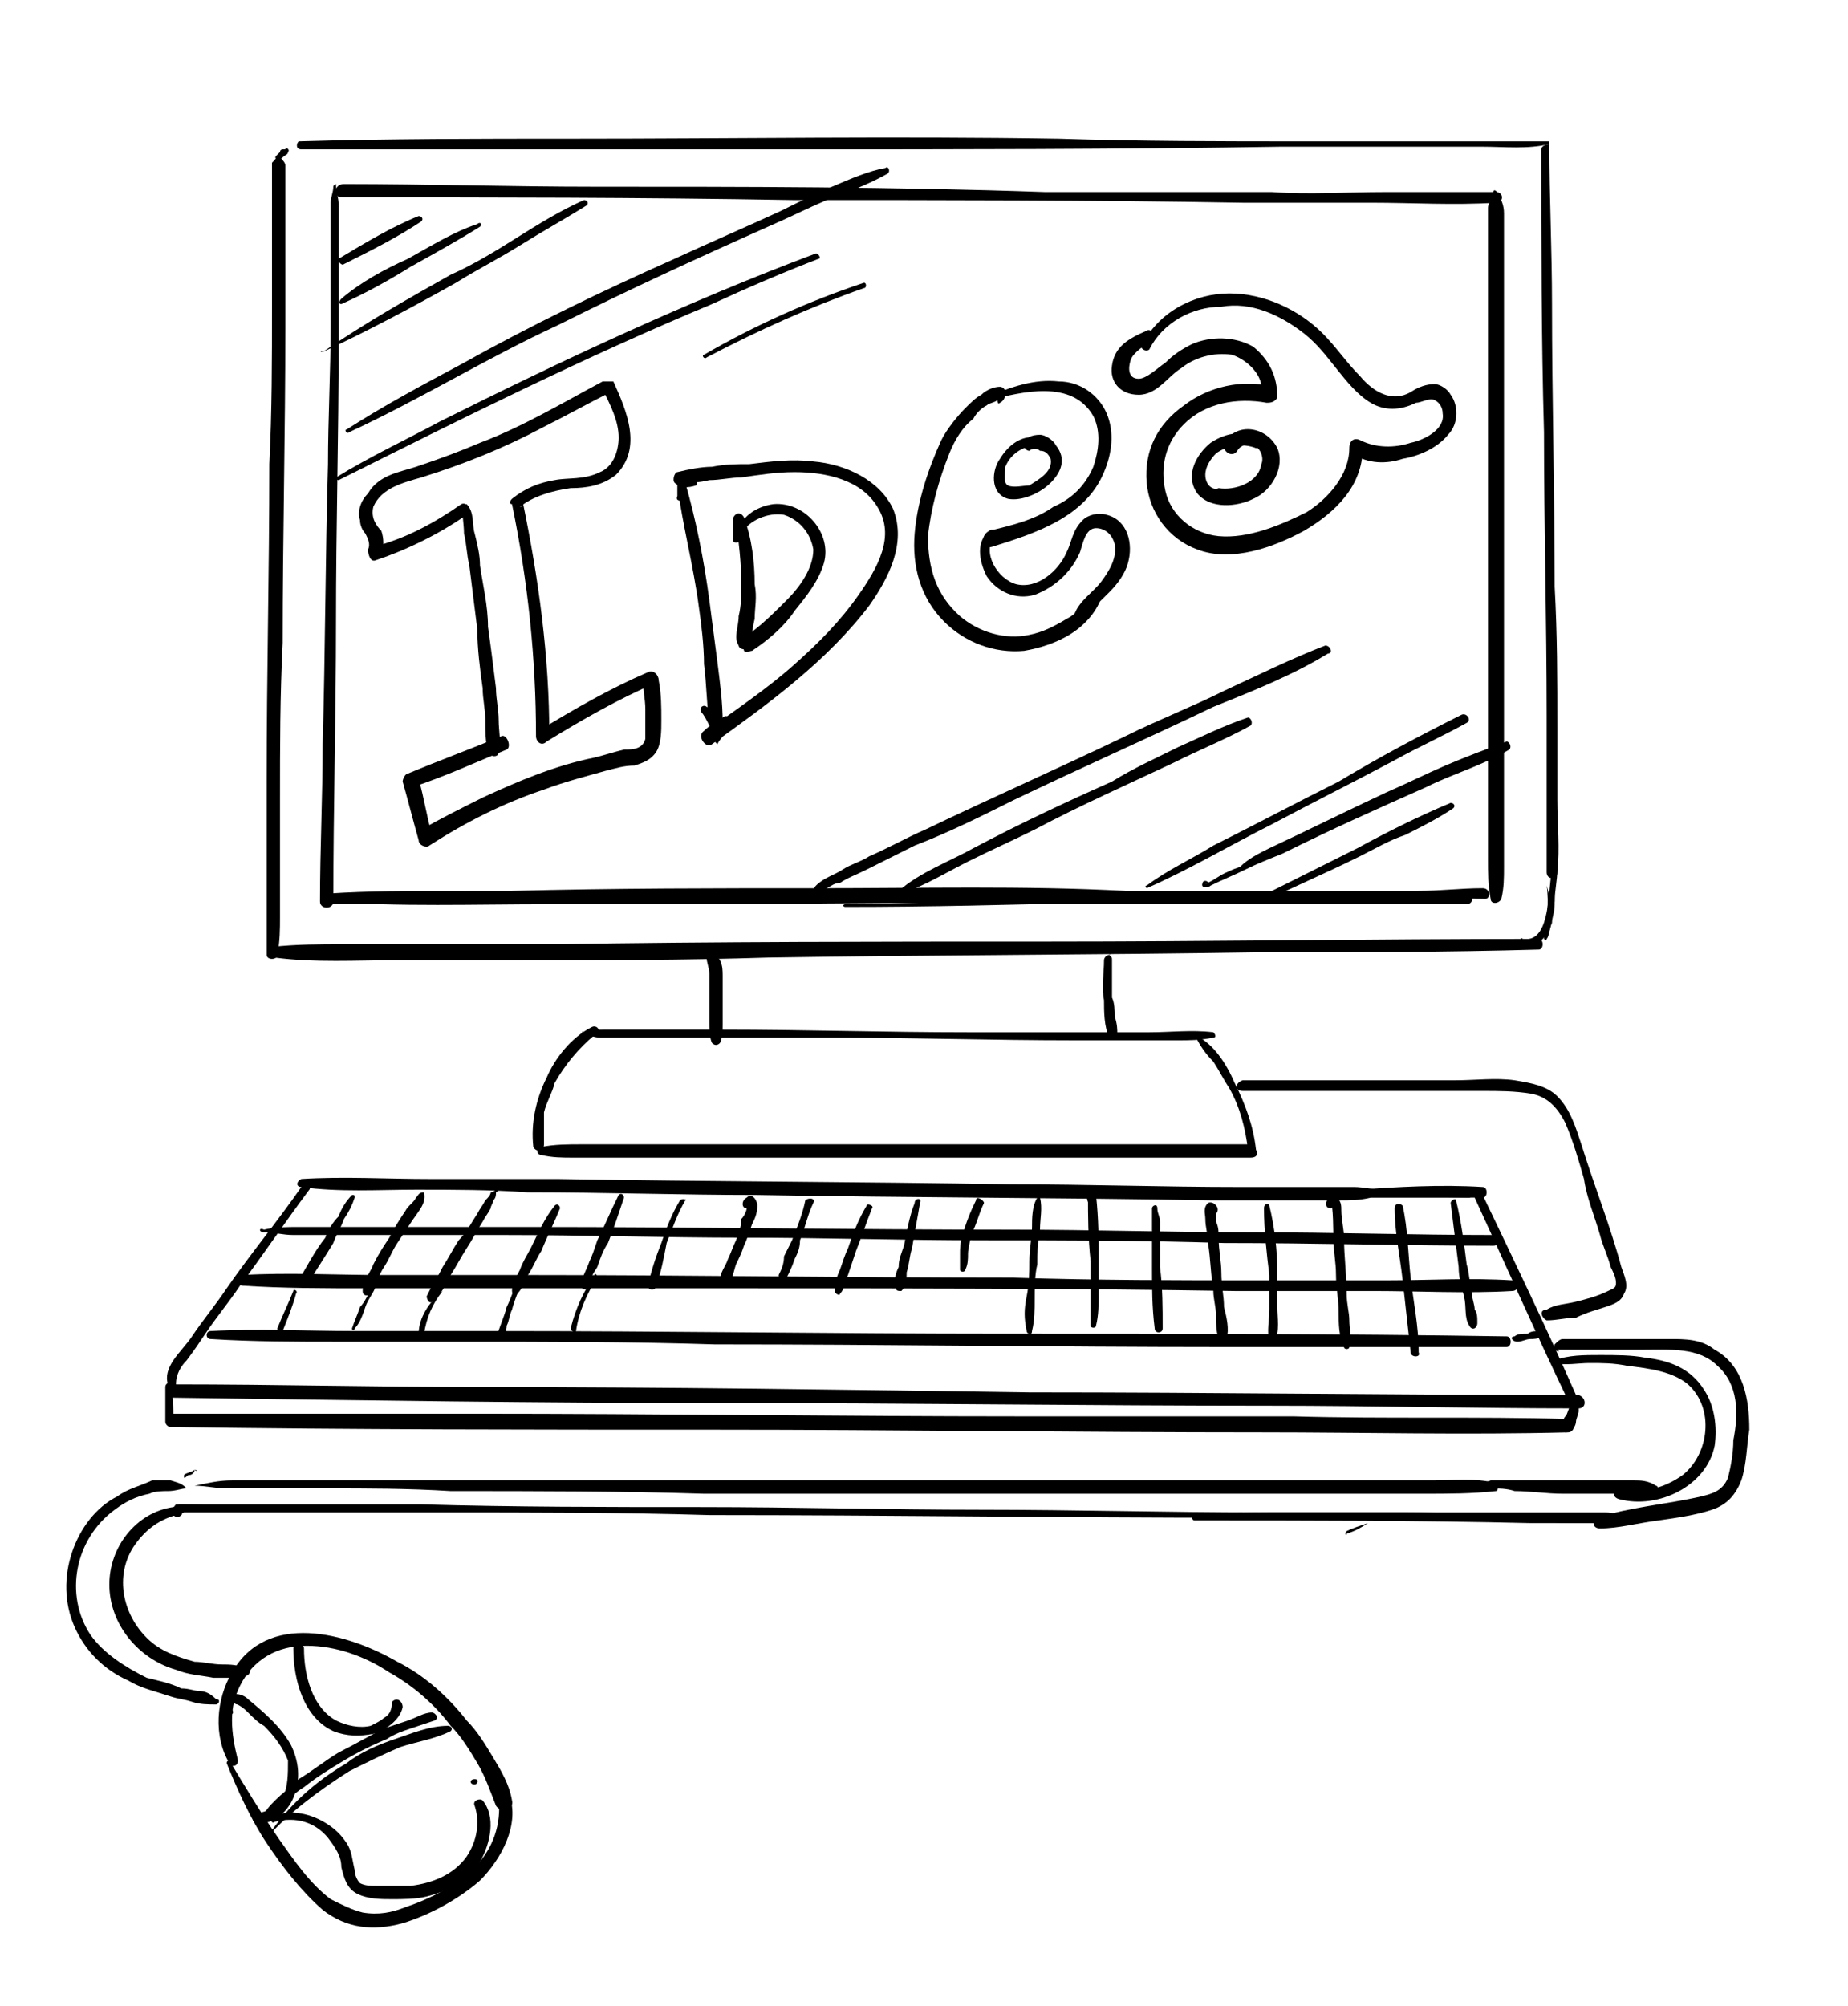 <svg xmlns="http://www.w3.org/2000/svg" xmlns:xlink="http://www.w3.org/1999/xlink" id="Layer_1" x="0px" y="0px" viewBox="0 0 6.93 7.52" style="enable-background:new 0 0 6.93 7.52;" xml:space="preserve">
<g>
	<polygon points="1.13,0.6 1.13,0.6 1.13,0.6  "></polygon>
</g>
<g>
	<path d="M1.13,0.56c0.31,0,0.61,0,0.92,0c0.31,0,0.61,0,0.92,0c0.61,0,1.22,0,1.83-0.01c0.17,0,0.34,0,0.51,0c0.08,0,0.17,0,0.25,0   c0.08,0,0.17,0.01,0.25-0.01c0,0,0-0.01,0-0.01C5.73,0.53,5.65,0.53,5.57,0.53c-0.08,0-0.15,0-0.23,0c-0.15,0-0.3,0-0.45,0   c-0.31,0-0.61,0-0.92-0.01c-0.61-0.01-1.22,0-1.83,0c-0.34,0-0.68,0-1.02,0.01C1.11,0.54,1.11,0.56,1.13,0.56L1.13,0.56z"></path>
</g>
<g>
	<path d="M1.04,0.58C1.04,0.59,1.03,0.6,1.02,0.61c0,0.01,0,0.02,0,0.03c0,0.02,0,0.05,0,0.07c0,0.05,0,0.1,0,0.15   c0,0.1,0,0.2,0,0.29c0,0.2,0,0.39-0.01,0.59C1.01,2.14,1,2.53,1,2.92c0,0.11,0,0.22,0,0.33c0,0.05,0,0.11,0,0.16   c0,0.06,0,0.11,0,0.17c0,0.02,0.04,0.02,0.04,0c0.01-0.05,0.01-0.1,0.01-0.14c0-0.05,0-0.1,0-0.15c0-0.1,0-0.2,0-0.29   c0-0.2,0-0.39,0.01-0.59c0-0.39,0.01-0.79,0.01-1.18c0-0.11,0-0.22,0-0.33c0-0.05,0-0.11,0-0.16c0-0.03,0-0.06,0-0.08   c0-0.01,0-0.03,0-0.04c0-0.01-0.01-0.02-0.02-0.03C1.05,0.58,1.04,0.58,1.04,0.58L1.04,0.58z"></path>
</g>
<g>
	<path d="M5.78,0.56c0,0.35,0,0.71,0.01,1.06c0,0.35,0.01,0.71,0.01,1.06c0,0.1,0,0.2,0,0.29c0,0.05,0,0.1,0,0.15   c0,0.05,0,0.1,0,0.15c0,0.03,0.04,0.03,0.04,0c0.01-0.09,0-0.18,0-0.27c0-0.09,0-0.18,0-0.27c0-0.18,0-0.35-0.01-0.53   c0-0.35-0.01-0.71-0.01-1.06c0-0.2-0.01-0.4-0.01-0.6C5.82,0.54,5.78,0.54,5.78,0.56L5.78,0.56z"></path>
</g>
<g>
	<path d="M1.03,3.59C1.18,3.61,1.34,3.6,1.49,3.6c0.15,0,0.31,0,0.46,0c0.31,0,0.62,0,0.93-0.01c0.62-0.01,1.23-0.01,1.85-0.02   c0.35,0,0.69,0,1.04-0.01c0.02,0,0.02-0.04,0-0.04c-0.62,0-1.23,0.01-1.85,0.01c-0.62,0-1.23,0-1.85,0.01c-0.17,0-0.34,0-0.52,0   c-0.09,0-0.17,0-0.26,0c-0.09,0-0.18,0-0.27,0.01C1.01,3.57,1.01,3.59,1.03,3.59L1.03,3.59z"></path>
</g>
<g>
	<path d="M5.8,3.32c0.01,0.07,0,0.13-0.01,0.19c0,0,0.01,0.01,0.01,0C5.83,3.46,5.82,3.39,5.8,3.32C5.81,3.32,5.8,3.32,5.8,3.32   L5.8,3.32z"></path>
</g>
<g>
	<path d="M5.82,3.27c0,0.04,0,0.09-0.01,0.13c0,0.02-0.01,0.05-0.01,0.07c0,0.02-0.01,0.04-0.01,0.05c0,0,0.01,0.01,0.01,0   c0.01-0.01,0.01-0.04,0.02-0.06c0-0.02,0.01-0.04,0.01-0.07C5.83,3.36,5.83,3.31,5.82,3.27C5.82,3.26,5.82,3.26,5.82,3.27   L5.82,3.27z"></path>
</g>
<g>
	<path d="M5.82,3.26C5.81,3.32,5.81,3.37,5.8,3.42C5.79,3.47,5.77,3.53,5.71,3.52C5.7,3.51,5.7,3.53,5.7,3.53   c0.04,0.04,0.1-0.01,0.11-0.05c0.01-0.03,0.01-0.07,0.02-0.1c0-0.04,0.01-0.08,0.01-0.12C5.84,3.25,5.82,3.25,5.82,3.26L5.82,3.26z   "></path>
</g>
<g>
	<path d="M5.6,0.72c0,0.02-0.02,0.04-0.02,0.06c0,0.02,0,0.04,0,0.06c0,0.04,0,0.09,0,0.13c0,0.09,0,0.17,0,0.26   c0,0.17,0,0.34,0,0.52c0,0.35,0,0.69,0,1.04c0,0.1,0,0.19,0,0.29c0,0.05,0,0.1,0,0.14c0,0.05,0,0.1,0.01,0.15   c0,0.02,0.03,0.02,0.04,0c0.01-0.04,0.01-0.08,0.01-0.12c0-0.04,0-0.09,0-0.13c0-0.09,0-0.17,0-0.26c0-0.17,0-0.34,0-0.52   c0-0.35,0-0.69,0-1.04c0-0.1,0-0.19,0-0.29c0-0.05,0-0.1,0-0.14c0-0.02,0-0.05,0-0.07c0-0.03-0.01-0.05-0.02-0.07   C5.61,0.71,5.6,0.71,5.6,0.72L5.6,0.72z"></path>
</g>
<g>
	<path d="M1.28,0.74c0.56,0,1.13,0,1.69,0.01c0.56,0,1.13,0,1.69,0.01c0.08,0,0.16,0,0.24,0c0.08,0,0.16,0,0.24,0   c0.16,0,0.31,0.01,0.47,0c0.03,0,0.03-0.04,0-0.04c-0.14,0-0.28,0-0.42,0c-0.14,0-0.28,0.01-0.42,0c-0.07,0-0.14,0-0.21,0   c-0.07,0-0.14,0-0.22,0c-0.14,0-0.28,0-0.42,0C3.35,0.7,2.79,0.7,2.23,0.7c-0.31,0-0.63-0.01-0.94-0.01   C1.25,0.69,1.25,0.74,1.28,0.74L1.28,0.74z"></path>
</g>
<g>
	<path d="M1.25,0.7c0,0.02-0.01,0.04-0.01,0.06c0,0.02,0,0.05,0,0.07c0,0.04,0,0.09,0,0.13c0,0.09,0,0.17,0,0.26   c0,0.17-0.01,0.35-0.01,0.52c-0.01,0.35-0.01,0.7-0.02,1.05c0,0.2-0.01,0.39-0.01,0.59c0,0.03,0.05,0.03,0.05,0   c0-0.35,0.01-0.7,0.01-1.05c0-0.35,0.01-0.7,0.01-1.05c0-0.1,0-0.2,0-0.3c0-0.05,0-0.1,0-0.14c0-0.02,0-0.05,0-0.07   c0-0.03-0.01-0.05-0.01-0.08C1.27,0.69,1.25,0.69,1.25,0.7L1.25,0.7z"></path>
</g>
<g>
	<path d="M1.26,3.39c0.38,0,0.77-0.01,1.15-0.01C2.8,3.38,3.19,3.38,3.57,3.37c0.22,0,0.43-0.01,0.65-0.02c0,0,0-0.01,0-0.01   C3.84,3.32,3.45,3.33,3.07,3.33c-0.38,0-0.77,0-1.15,0.01c-0.22,0-0.43,0-0.65,0.01C1.23,3.35,1.23,3.39,1.26,3.39L1.26,3.39z"></path>
</g>
<g>
	<path d="M4.79,3.38c0.09,0,0.17-0.01,0.26-0.01c0.09,0,0.17,0,0.26-0.01c0.01,0,0.01-0.01,0-0.01c-0.09,0-0.17,0.01-0.26,0.01   C4.97,3.37,4.88,3.38,4.79,3.38C4.79,3.38,4.79,3.38,4.79,3.38L4.79,3.38z"></path>
</g>
<g>
	<path d="M5.56,3.33c-0.08,0-0.16,0.01-0.24,0.01c-0.08,0-0.16,0.01-0.24,0.01c-0.15,0-0.31,0.01-0.46,0.01   c-0.31,0-0.62,0.01-0.93,0.02c-0.17,0-0.35,0.01-0.52,0.01c-0.01,0-0.01,0.01,0,0.01c0.62,0,1.24-0.03,1.87-0.04   c0.09,0,0.17,0,0.26,0c0.09,0,0.18,0.01,0.27,0.01C5.59,3.37,5.59,3.33,5.56,3.33L5.56,3.33z"></path>
</g>
<g>
	<path d="M1.22,3.38C1.5,3.4,1.78,3.39,2.06,3.39c0.28,0,0.56,0,0.83,0c0.56-0.01,1.11,0,1.67,0c0.31,0,0.62,0,0.94,0   c0.03,0,0.03-0.05,0-0.05c-0.56,0-1.11,0-1.67,0c-0.56,0-1.11,0-1.67,0c-0.15,0-0.31,0-0.46,0c-0.16,0-0.32,0-0.47,0.01   C1.21,3.36,1.21,3.38,1.22,3.38L1.22,3.38z"></path>
</g>
<g>
	<path d="M1.06,0.59c0.01-0.01,0.02-0.01,0.02-0.02c0,0,0,0,0,0.01c0,0,0,0,0-0.01c0.01-0.01-0.01-0.02-0.01-0.01c0,0,0,0-0.01,0   c0,0,0.01,0,0.01,0c0,0-0.01,0-0.01,0c0,0-0.01,0-0.01,0.01c0,0-0.01,0.01-0.01,0.01c-0.01,0.01-0.01,0.01,0,0.02   C1.04,0.6,1.05,0.6,1.06,0.59L1.06,0.59z"></path>
</g>
<g>
	<path d="M2.66,3.61C2.66,3.61,2.66,3.6,2.66,3.61c0-0.01-0.01-0.01-0.01-0.02c0,0.02,0.01,0.04,0.01,0.06c0,0.03,0,0.06,0,0.09   c0,0.03,0,0.06,0,0.09c0,0.02,0,0.06,0.01,0.08c0.01,0.01,0.02,0.01,0.03,0c0.01-0.02,0.01-0.05,0.01-0.07c0-0.03,0-0.06,0-0.09   c0-0.03,0-0.06,0-0.09c0-0.02,0-0.04-0.01-0.06c-0.01-0.02-0.05-0.03-0.05,0C2.65,3.6,2.66,3.62,2.66,3.61   C2.67,3.61,2.66,3.61,2.66,3.61L2.66,3.61z"></path>
</g>
<g>
	<path d="M4.16,3.58C4.16,3.58,4.16,3.58,4.16,3.58C4.15,3.58,4.14,3.59,4.14,3.6c0,0.05-0.01,0.1,0,0.15c0,0.04,0,0.1,0.02,0.14   C4.17,3.9,4.19,3.89,4.19,3.88c0-0.02,0-0.04-0.01-0.07c0-0.02,0-0.05-0.01-0.07c0-0.05,0-0.09,0-0.14c0-0.01,0-0.01-0.01-0.02   c0,0,0,0,0,0C4.17,3.57,4.16,3.57,4.16,3.58L4.16,3.58z"></path>
</g>
<g>
	<path d="M2.19,3.88c0.02,0,0.04,0.01,0.06,0.01c0.02,0,0.04,0,0.06,0c0.04,0,0.08,0,0.12,0c0.08,0,0.15,0,0.23,0   c0.15,0,0.3,0,0.45,0c0.31,0,0.61,0.01,0.92,0.01c0.09,0,0.17,0,0.26,0c0.04,0,0.09,0,0.13,0c0.04,0,0.08,0,0.13-0.01   c0.01,0,0.01-0.01,0-0.02C4.47,3.86,4.39,3.87,4.31,3.87c-0.08,0-0.15,0-0.23,0c-0.15,0-0.3,0-0.45,0c-0.31,0-0.61-0.01-0.92-0.01   c-0.09,0-0.17,0-0.26,0c-0.04,0-0.09,0-0.13,0c-0.02,0-0.04,0-0.06,0c-0.02,0-0.05,0-0.07,0.01C2.18,3.86,2.18,3.88,2.19,3.88   L2.19,3.88z"></path>
</g>
<g>
	<path d="M2.22,3.85C2.14,3.89,2.08,3.97,2.05,4.04C2.01,4.12,1.99,4.21,2,4.3c0.01,0.02,0.04,0.02,0.04-0.01c0-0.04,0-0.08,0-0.12   C2.05,4.13,2.07,4.1,2.08,4.06c0.04-0.07,0.09-0.13,0.15-0.18C2.26,3.87,2.24,3.84,2.22,3.85L2.22,3.85z"></path>
</g>
<g>
	<path d="M4.48,3.88c0.02,0.04,0.04,0.07,0.07,0.1c0.02,0.03,0.04,0.07,0.06,0.1c0.04,0.07,0.06,0.15,0.07,0.23   C4.68,4.31,4.69,4.3,4.69,4.29c-0.35,0-0.69,0-1.04,0c-0.35,0-0.7,0-1.04,0c-0.1,0-0.19,0-0.29,0c-0.05,0-0.1,0-0.14,0   c-0.05,0-0.1,0-0.15,0.01c-0.02,0-0.02,0.03,0,0.03c0.04,0.01,0.08,0.01,0.12,0.01c0.04,0,0.09,0,0.13,0c0.09,0,0.17,0,0.26,0   c0.17,0,0.34,0,0.52,0c0.35,0,0.7,0,1.04,0c0.2,0,0.39,0,0.59,0c0.02,0,0.03-0.01,0.02-0.03C4.7,4.22,4.67,4.14,4.63,4.06   C4.6,3.99,4.55,3.91,4.48,3.88C4.48,3.87,4.47,3.87,4.48,3.88L4.48,3.88z"></path>
</g>
<g>
	<path d="M1.13,4.45c0.14,0.02,0.29,0.01,0.43,0.01c0.14,0,0.28,0,0.42,0.01c0.29,0,0.57,0.01,0.86,0.01   c0.57,0.01,1.13,0.01,1.7,0.02c0.16,0,0.32,0,0.48,0c0.04,0,0.08,0,0.12-0.01c0.04,0,0.08,0,0.12,0c0.08,0,0.16,0,0.25,0   c0.01,0,0.01-0.02,0-0.02c-0.07,0-0.14-0.01-0.22-0.01c-0.03,0-0.07,0-0.1,0c-0.04,0-0.08-0.01-0.11-0.01c-0.07,0-0.14,0-0.21,0   c-0.07,0-0.14,0-0.22,0c-0.29,0-0.57-0.01-0.86-0.01c-0.57-0.01-1.13-0.01-1.7-0.02c-0.16,0-0.32,0-0.48,0   c-0.16,0-0.32-0.01-0.48,0C1.11,4.43,1.11,4.45,1.13,4.45L1.13,4.45z"></path>
</g>
<g>
	<path d="M5.09,4.48c0.16,0,0.32,0.01,0.47,0.01c0.02,0,0.02-0.04,0-0.04c-0.16-0.01-0.32,0-0.47,0.01   C5.08,4.46,5.08,4.48,5.09,4.48L5.09,4.48z"></path>
</g>
<g>
	<path d="M1.13,4.45C1.04,4.58,0.94,4.7,0.85,4.83C0.81,4.89,0.76,4.95,0.72,5.01C0.7,5.04,0.67,5.07,0.65,5.1   C0.63,5.13,0.62,5.16,0.63,5.19c0.01,0.02,0.04,0.02,0.03,0c0-0.04,0.02-0.07,0.04-0.09C0.73,5.06,0.75,5.03,0.77,5   C0.81,4.94,0.86,4.88,0.9,4.82c0.09-0.12,0.17-0.24,0.26-0.36C1.17,4.45,1.14,4.43,1.13,4.45L1.13,4.45z"></path>
</g>
<g>
	<path d="M5.53,4.49C5.65,4.75,5.76,5,5.88,5.25c0.01,0.02,0.05,0,0.03-0.02C5.8,4.98,5.68,4.73,5.56,4.48   C5.55,4.46,5.53,4.48,5.53,4.49L5.53,4.49z"></path>
</g>
<g>
	<path d="M0.65,5.24c0.69,0.01,1.37,0.02,2.06,0.02c0.68,0,1.37,0.01,2.05,0.01c0.39,0,0.77,0.01,1.16,0.01c0.03,0,0.03-0.04,0-0.05   C5.23,5.23,4.55,5.22,3.86,5.22C3.18,5.21,2.49,5.2,1.81,5.2c-0.39,0-0.77-0.01-1.16-0.01C0.63,5.19,0.63,5.24,0.65,5.24L0.65,5.24   z"></path>
</g>
<g>
	<path d="M0.62,5.2c0,0.04,0,0.09,0,0.13c0,0.01,0.01,0.02,0.02,0.02C1.32,5.36,2,5.36,2.68,5.36c0.68,0,1.36,0.01,2.05,0.01   c0.38,0,0.77,0.01,1.15,0c0.03,0,0.03-0.05,0-0.05c-0.34-0.01-0.69,0-1.03-0.01c-0.34,0-0.68,0-1.02,0c-0.68,0-1.36-0.01-2.05-0.01   c-0.38,0-0.77,0-1.15,0c0.01,0.01,0.01,0.01,0.02,0.02c0-0.04,0-0.09-0.01-0.13C0.65,5.18,0.62,5.18,0.62,5.2L0.62,5.2z"></path>
</g>
<g>
	<path d="M5.9,5.25C5.9,5.26,5.9,5.26,5.9,5.25C5.89,5.26,5.89,5.27,5.89,5.27C5.88,5.28,5.88,5.3,5.87,5.31   c-0.01,0.01-0.02,0.05,0,0.06C5.9,5.37,5.91,5.34,5.91,5.33c0-0.01,0.01-0.03,0.01-0.04c0-0.01,0-0.02,0-0.02c0-0.01,0-0.01,0-0.01   C5.92,5.25,5.91,5.25,5.9,5.25L5.9,5.25z"></path>
</g>
<g>
	<path d="M0.99,4.62c0.04,0,0.07,0.01,0.11,0.01c0.04,0,0.08,0,0.12,0c0.08,0,0.15,0,0.23,0c0.15,0,0.3,0,0.44,0   c0.3,0,0.6,0.01,0.9,0.01c0.3,0,0.6,0.01,0.9,0.01c0.3,0,0.6,0,0.9,0.01c0.34,0,0.67,0.01,1.01,0.01c0.03,0,0.03-0.04,0-0.04   c-0.3,0-0.6-0.01-0.9-0.01c-0.3,0-0.6-0.01-0.9-0.01C3.19,4.61,2.59,4.6,2,4.6c-0.17,0-0.33,0-0.5,0c-0.08,0-0.17,0-0.25,0   c-0.04,0-0.09,0-0.13,0c-0.04,0-0.09,0-0.13,0.01C0.97,4.6,0.97,4.62,0.99,4.62L0.99,4.62z"></path>
</g>
<g>
	<path d="M0.91,4.82c0.15,0.01,0.31,0.01,0.47,0.01c0.16,0,0.31,0,0.47,0c0.31,0,0.62,0,0.93,0c0.62,0,1.23,0,1.85,0.01   c0.17,0,0.35,0,0.52,0c0.17,0,0.35,0.01,0.52,0c0.03,0,0.03-0.04,0-0.04c-0.16-0.01-0.31,0-0.47,0c-0.16,0-0.31,0-0.47,0   c-0.31,0-0.62,0-0.93-0.01c-0.62,0-1.23-0.01-1.85-0.01c-0.17,0-0.35,0-0.52,0c-0.17,0-0.35-0.01-0.52,0   C0.89,4.79,0.89,4.82,0.91,4.82L0.91,4.82z"></path>
</g>
<g>
	<path d="M1.32,4.48C1.3,4.5,1.28,4.53,1.27,4.56C1.25,4.58,1.23,4.61,1.22,4.64C1.18,4.69,1.15,4.75,1.12,4.8   C1.11,4.82,1.14,4.84,1.15,4.82c0.03-0.05,0.07-0.11,0.1-0.16C1.26,4.63,1.28,4.6,1.29,4.57c0.02-0.03,0.03-0.05,0.04-0.08   C1.33,4.48,1.33,4.48,1.32,4.48L1.32,4.48z"></path>
</g>
<g>
	<path d="M1.59,4.47c-0.02,0-0.02,0.01-0.03,0.02C1.55,4.51,1.53,4.52,1.52,4.54C1.5,4.57,1.48,4.6,1.46,4.64   C1.44,4.67,1.42,4.7,1.4,4.74C1.39,4.77,1.36,4.8,1.36,4.84c0,0.02,0.02,0.02,0.03,0.01c0.02-0.03,0.03-0.07,0.05-0.1   c0.02-0.03,0.03-0.06,0.05-0.09c0.02-0.03,0.04-0.06,0.06-0.09C1.57,4.54,1.6,4.51,1.59,4.47C1.6,4.48,1.59,4.47,1.59,4.47   L1.59,4.47z"></path>
</g>
<g>
	<path d="M1.86,4.46C1.86,4.46,1.85,4.47,1.84,4.47C1.84,4.48,1.83,4.49,1.82,4.5C1.81,4.52,1.8,4.53,1.79,4.55   c-0.02,0.03-0.04,0.07-0.07,0.1c-0.02,0.03-0.04,0.07-0.06,0.1C1.65,4.77,1.64,4.79,1.63,4.8C1.62,4.82,1.61,4.84,1.6,4.86   c0,0.01,0.01,0.03,0.02,0.02c0.03-0.02,0.05-0.06,0.07-0.1c0.02-0.03,0.04-0.07,0.06-0.1c0.02-0.03,0.04-0.07,0.06-0.1   c0.01-0.02,0.02-0.03,0.03-0.05c0-0.01,0.01-0.02,0.01-0.03c0.01-0.01,0.01-0.02,0.01-0.03C1.88,4.46,1.87,4.45,1.86,4.46   L1.86,4.46z"></path>
</g>
<g>
	<path d="M2.08,4.52c-0.04,0.05-0.06,0.1-0.09,0.16C1.98,4.7,1.96,4.73,1.95,4.76C1.94,4.78,1.92,4.81,1.92,4.84   c0,0.01,0.01,0.03,0.02,0.01C1.96,4.83,1.97,4.8,1.98,4.78C2,4.75,2.01,4.72,2.03,4.69C2.05,4.64,2.08,4.58,2.1,4.53   C2.1,4.52,2.09,4.51,2.08,4.52L2.08,4.52z"></path>
</g>
<g>
	<path d="M2.32,4.48C2.29,4.54,2.27,4.59,2.24,4.65C2.23,4.68,2.22,4.71,2.21,4.73C2.2,4.76,2.18,4.79,2.18,4.82   c0,0.01,0.01,0.02,0.02,0.01C2.21,4.8,2.22,4.78,2.24,4.75c0.01-0.03,0.02-0.06,0.04-0.09C2.3,4.61,2.32,4.55,2.34,4.49   C2.34,4.48,2.33,4.47,2.32,4.48L2.32,4.48z"></path>
</g>
<g>
	<path d="M2.55,4.5C2.52,4.55,2.5,4.6,2.48,4.66C2.46,4.71,2.44,4.77,2.43,4.82c0,0.02,0.03,0.02,0.03,0   c0.02-0.05,0.03-0.11,0.04-0.16c0.02-0.05,0.04-0.11,0.07-0.16C2.58,4.5,2.56,4.49,2.55,4.5L2.55,4.5z"></path>
</g>
<g>
	<path d="M2.8,4.51c0.01,0,0,0.02,0,0.02c0,0.01-0.01,0.03-0.02,0.04C2.78,4.6,2.77,4.62,2.76,4.65C2.75,4.67,2.74,4.7,2.73,4.72   C2.72,4.75,2.7,4.77,2.7,4.8c0,0.01,0.02,0.02,0.03,0.01c0.02-0.02,0.02-0.04,0.03-0.07C2.77,4.72,2.78,4.7,2.79,4.67   C2.8,4.65,2.81,4.62,2.82,4.59c0.01-0.02,0.02-0.04,0.02-0.07c0-0.02-0.02-0.05-0.04-0.03C2.78,4.5,2.78,4.53,2.8,4.53   C2.82,4.53,2.82,4.51,2.8,4.51L2.8,4.51z"></path>
</g>
<g>
	<path d="M3.02,4.5C3.01,4.55,2.99,4.6,2.97,4.65C2.96,4.67,2.95,4.69,2.94,4.71C2.94,4.74,2.93,4.76,2.92,4.78   c0,0.02,0.02,0.02,0.03,0.01c0.01-0.02,0.02-0.04,0.03-0.07C2.99,4.7,3,4.68,3,4.65c0.02-0.05,0.03-0.1,0.05-0.14   C3.06,4.49,3.03,4.49,3.02,4.5L3.02,4.5z"></path>
</g>
<g>
	<path d="M3.25,4.52C3.22,4.57,3.2,4.62,3.18,4.68C3.17,4.7,3.16,4.73,3.15,4.76C3.14,4.78,3.13,4.81,3.13,4.84   c0,0.01,0.02,0.02,0.02,0.01C3.17,4.83,3.17,4.8,3.18,4.78C3.19,4.75,3.2,4.72,3.21,4.69c0.02-0.05,0.04-0.11,0.06-0.16   C3.28,4.52,3.25,4.51,3.25,4.52L3.25,4.52z"></path>
</g>
<g>
	<path d="M3.43,4.51C3.41,4.56,3.4,4.62,3.39,4.67C3.38,4.7,3.37,4.72,3.37,4.75C3.36,4.77,3.35,4.8,3.36,4.83   c0,0.01,0.01,0.01,0.02,0.01C3.4,4.82,3.4,4.79,3.4,4.77c0.01-0.03,0.01-0.06,0.02-0.09c0.01-0.06,0.02-0.11,0.03-0.17   C3.46,4.49,3.43,4.49,3.43,4.51L3.43,4.51z"></path>
</g>
<g>
	<path d="M3.66,4.5C3.64,4.54,3.62,4.59,3.61,4.63C3.6,4.66,3.6,4.68,3.6,4.7c0,0.02,0,0.04,0,0.06c0,0.01,0.02,0.01,0.02,0   c0.01-0.02,0.01-0.04,0.01-0.06c0-0.02,0.01-0.05,0.01-0.07C3.66,4.6,3.67,4.55,3.69,4.51C3.69,4.5,3.66,4.48,3.66,4.5L3.66,4.5z"></path>
</g>
<g>
	<path d="M0.79,5.02c0.16,0.01,0.32,0.01,0.48,0.01c0.16,0,0.31,0,0.47,0c0.31,0,0.63,0,0.94,0.01c0.63,0,1.27,0.01,1.9,0.01   c0.36,0,0.72,0,1.07,0c0.02,0,0.02-0.04,0-0.04C5.03,5,4.4,5,3.76,5c-0.63,0-1.27-0.01-1.9-0.01c-0.18,0-0.35,0-0.53,0   c-0.18,0-0.36-0.01-0.54,0C0.77,4.99,0.77,5.02,0.79,5.02L0.79,5.02z"></path>
</g>
<g>
	<path d="M3.89,4.49C3.87,4.52,3.87,4.57,3.87,4.6c0,0.04-0.01,0.08-0.01,0.13c0,0.04,0,0.08-0.01,0.13s-0.01,0.08,0,0.13   c0,0.01,0.02,0.02,0.02,0c0.01-0.04,0.01-0.08,0.01-0.12c0-0.04,0-0.09,0.01-0.13c0-0.04,0-0.08,0.01-0.13c0-0.04,0.01-0.08,0-0.12   C3.9,4.48,3.89,4.48,3.89,4.49L3.89,4.49z"></path>
</g>
<g>
	<path d="M4.11,4.52C4.1,4.51,4.1,4.5,4.11,4.49c-0.01,0-0.02-0.01-0.03-0.01c0,0.08,0,0.16,0.01,0.25c0,0.04,0,0.08,0,0.12   c0,0.04,0,0.08,0,0.12c0,0.01,0.02,0.01,0.02,0c0.01-0.04,0.01-0.08,0.01-0.12c0-0.04,0-0.08,0-0.12c0-0.08,0-0.16-0.01-0.25   c0-0.02-0.02-0.02-0.03-0.01c-0.01,0.02,0,0.05,0.02,0.06C4.11,4.54,4.12,4.53,4.11,4.52L4.11,4.52z"></path>
</g>
<g>
	<path d="M4.32,4.53c0,0.02,0,0.04,0,0.06c0,0.02,0,0.04,0,0.05c0,0.04,0,0.08,0,0.11c0,0.08,0,0.15,0.01,0.23   c0,0.02,0.03,0.02,0.03,0c0-0.08,0-0.15-0.01-0.23c0-0.04,0-0.08,0-0.11c0-0.02,0-0.04,0-0.06c0-0.02-0.01-0.03-0.01-0.05   C4.34,4.51,4.32,4.52,4.32,4.53L4.32,4.53z"></path>
</g>
<g>
	<path d="M4.56,4.55C4.58,4.53,4.55,4.5,4.53,4.51C4.51,4.53,4.52,4.55,4.52,4.57c0,0.03,0.01,0.06,0.01,0.09   c0.01,0.06,0.01,0.12,0.02,0.18c0,0.03,0.01,0.06,0.01,0.09c0,0.03,0,0.06,0.01,0.09c0.01,0.01,0.02,0.01,0.03,0   c0.01-0.04,0-0.08-0.01-0.12c0-0.04-0.01-0.08-0.01-0.13c0-0.04-0.01-0.08-0.01-0.13c0-0.02,0-0.04-0.01-0.06c0-0.01,0-0.02,0-0.03   c0,0,0-0.03-0.01-0.03C4.54,4.54,4.55,4.56,4.56,4.55L4.56,4.55z"></path>
</g>
<g>
	<path d="M4.74,4.53c0,0.08,0.01,0.17,0.02,0.25c0,0.04,0,0.08,0,0.13c0,0.04-0.01,0.08,0,0.12c0,0.01,0.02,0.01,0.02,0   C4.8,4.99,4.79,4.94,4.79,4.9c0-0.04,0-0.09,0-0.13c0-0.08-0.01-0.17-0.03-0.25C4.76,4.51,4.74,4.51,4.74,4.53L4.74,4.53z"></path>
</g>
<g>
	<path d="M4.99,4.51C5,4.51,5,4.63,5,4.64c0,0.05,0.01,0.09,0.01,0.14c0,0.05,0.01,0.09,0.01,0.14c0,0.04,0,0.09,0.02,0.13   c0,0.01,0.02,0.01,0.02,0c0.01-0.03,0-0.07,0-0.1c0-0.03-0.01-0.06-0.01-0.1C5.05,4.78,5.04,4.71,5.04,4.64   c0-0.03-0.01-0.07-0.01-0.1c0-0.02,0-0.04-0.02-0.05C4.97,4.48,4.96,4.53,4.99,4.53C5,4.53,5,4.51,4.99,4.51L4.99,4.51z"></path>
</g>
<g>
	<path d="M5.23,4.53c0,0.09,0.02,0.18,0.03,0.27c0.01,0.09,0.02,0.18,0.03,0.27c0,0.02,0.04,0.02,0.03,0   C5.32,4.97,5.3,4.88,5.29,4.79C5.28,4.7,5.28,4.61,5.26,4.52C5.25,4.51,5.23,4.51,5.23,4.53L5.23,4.53z"></path>
</g>
<g>
	<path d="M5.44,4.51c0.01,0.08,0.02,0.16,0.03,0.24c0,0.04,0.01,0.07,0.02,0.11c0.01,0.04,0,0.08,0.02,0.11   c0.01,0.02,0.03,0.01,0.03-0.01c0-0.02,0-0.04-0.01-0.05c0-0.02-0.01-0.04-0.01-0.06C5.51,4.81,5.51,4.77,5.5,4.74   C5.49,4.66,5.48,4.58,5.46,4.5C5.46,4.49,5.44,4.5,5.44,4.51L5.44,4.51z"></path>
</g>
<g>
	<path d="M1.1,4.84C1.08,4.89,1.06,4.93,1.04,4.98c0,0.01,0.01,0.02,0.02,0.01C1.08,4.94,1.1,4.89,1.11,4.85   C1.12,4.84,1.1,4.83,1.1,4.84L1.1,4.84z"></path>
</g>
<g>
	<path d="M1.4,4.82C1.38,4.85,1.37,4.88,1.35,4.9C1.34,4.93,1.33,4.95,1.32,4.98c0,0.01,0.01,0.01,0.01,0   c0.02-0.02,0.03-0.05,0.04-0.08c0.01-0.03,0.03-0.05,0.04-0.08C1.41,4.82,1.4,4.81,1.4,4.82L1.4,4.82z"></path>
</g>
<g>
	<path d="M1.66,4.84C1.61,4.88,1.57,4.94,1.57,5c0,0.01,0.01,0.01,0.02,0C1.6,4.94,1.62,4.89,1.66,4.84   C1.67,4.84,1.66,4.84,1.66,4.84L1.66,4.84z"></path>
</g>
<g>
	<path d="M1.95,4.78C1.93,4.82,1.92,4.86,1.9,4.9C1.89,4.94,1.87,4.98,1.86,5.02c0,0.01,0.01,0.01,0.02,0   C1.89,5.01,1.9,4.99,1.9,4.97c0.01-0.02,0.01-0.04,0.02-0.06c0.01-0.04,0.03-0.08,0.04-0.12C1.97,4.78,1.95,4.77,1.95,4.78   L1.95,4.78z"></path>
</g>
<g>
	<path d="M2.23,4.78c-0.04,0.06-0.07,0.12-0.09,0.2c0,0.01,0.02,0.02,0.02,0.01c0.01-0.07,0.04-0.14,0.08-0.2   C2.24,4.78,2.23,4.77,2.23,4.78L2.23,4.78z"></path>
</g>
<g>
	<path d="M5.69,5.03c0.02,0,0.03-0.01,0.05-0.01c0.01,0,0.03,0,0.04-0.01c0.01-0.01,0-0.02-0.01-0.02c-0.01,0-0.03,0-0.04,0.01   C5.71,5,5.69,5,5.68,5.01C5.66,5.01,5.67,5.03,5.69,5.03L5.69,5.03z"></path>
</g>
<g>
	<path d="M4.66,4.09c0.3,0,0.6,0,0.9,0c0.06,0,0.12,0,0.18,0.01c0.06,0.01,0.1,0.05,0.13,0.11c0.03,0.07,0.05,0.14,0.07,0.21   C5.95,4.49,5.98,4.56,6,4.63c0.01,0.04,0.03,0.08,0.04,0.12c0.01,0.02,0.02,0.04,0.02,0.06c0,0.02-0.01,0.02-0.03,0.03   C5.99,4.86,5.95,4.87,5.91,4.88C5.87,4.89,5.83,4.89,5.8,4.91C5.77,4.91,5.78,4.94,5.8,4.95c0.04,0,0.07-0.01,0.11-0.01   C5.95,4.92,5.99,4.91,6.02,4.9c0.03-0.01,0.06-0.02,0.07-0.05c0.02-0.03,0-0.07-0.01-0.1C6.04,4.6,5.98,4.45,5.93,4.29   C5.91,4.23,5.89,4.16,5.84,4.11C5.8,4.07,5.74,4.06,5.68,4.05c-0.07-0.01-0.15,0-0.22,0c-0.08,0-0.16,0-0.25,0   c-0.18,0-0.37,0-0.55,0C4.63,4.06,4.63,4.09,4.66,4.09L4.66,4.09z"></path>
</g>
<g>
	<path d="M5.84,5.06c0,0,0.02,0,0.02,0c0.01,0,0.03,0,0.04,0c0.03,0,0.06,0,0.09,0c0.06,0,0.11,0,0.17,0c0.1,0,0.21-0.01,0.28,0.06   C6.52,5.19,6.52,5.3,6.5,5.4C6.5,5.45,6.49,5.5,6.48,5.54c-0.02,0.05-0.06,0.06-0.1,0.07C6.25,5.64,6.11,5.65,5.99,5.69   C5.97,5.7,5.97,5.73,6,5.73C6.07,5.73,6.14,5.71,6.22,5.7c0.07-0.01,0.14-0.02,0.2-0.04C6.48,5.64,6.51,5.6,6.53,5.55   c0.02-0.06,0.02-0.13,0.03-0.19c0-0.11-0.02-0.24-0.13-0.3C6.38,5.02,6.32,5.02,6.26,5.02c-0.07,0-0.15,0-0.22,0   c-0.04,0-0.08,0-0.13,0c-0.02,0-0.04,0-0.05,0c-0.01,0-0.02,0.01-0.03,0.02C5.82,5.07,5.86,5.07,5.84,5.06   C5.85,5.05,5.84,5.05,5.84,5.06L5.84,5.06z"></path>
</g>
<g>
	<path d="M2.92,5.67C2.34,5.66,1.75,5.66,1.16,5.65C1,5.65,0.84,5.64,0.67,5.64c0,0,0,0.01,0,0.01c0.15,0.01,0.29,0,0.44,0   c0.15,0,0.29,0,0.44,0.01c0.29,0,0.59,0.01,0.88,0.01C2.59,5.67,2.76,5.67,2.92,5.67L2.92,5.67L2.92,5.67z"></path>
</g>
<g>
	<path d="M0.67,5.67c0,0.01,0.02,0,0.02,0c0.01,0,0.02,0,0.03,0c0.02,0,0.04,0,0.06,0c0.04,0,0.09,0,0.13,0c0.08,0,0.16,0,0.25,0   c0.17,0,0.33,0,0.5,0c0.33,0,0.67,0,1,0.01c0.67,0,1.33,0.01,2,0.01c0.19,0,0.37,0,0.56,0c0.19,0,0.37-0.01,0.56-0.01c0,0,0,0,0,0   C5.61,5.68,5.43,5.67,5.26,5.67c-0.18,0-0.35,0-0.53,0c-0.35,0-0.7-0.01-1.05-0.01c-0.35,0-0.7-0.01-1.05-0.01   c-0.35,0-0.7,0-1.05-0.01c-0.18,0-0.35,0-0.53,0c-0.09,0-0.18,0-0.27,0c-0.02,0-0.04,0-0.06,0c-0.02,0-0.04,0-0.06,0   C0.65,5.65,0.64,5.67,0.65,5.68c0.01,0.01,0.02,0.01,0.03,0C0.69,5.67,0.67,5.66,0.67,5.67L0.67,5.67z"></path>
</g>
<g>
	<path d="M5.05,5.75C5.08,5.74,5.1,5.73,5.13,5.71c0,0,0,0,0,0C5.1,5.72,5.07,5.73,5.05,5.74C5.04,5.75,5.05,5.76,5.05,5.75   L5.05,5.75z"></path>
</g>
<g>
	<path d="M5.66,5.7c0.08,0,0.16,0.01,0.25,0.01c0.04,0,0.08,0,0.12,0c0.02,0,0.04,0,0.06,0c0.02,0,0.04,0,0.05-0.01   c0.01,0,0.01-0.01,0-0.02C6.13,5.68,6.11,5.68,6.09,5.68c-0.02,0-0.04,0-0.06,0c-0.04,0-0.08,0-0.12,0c-0.08,0-0.16,0.01-0.25,0.01   C5.65,5.68,5.65,5.7,5.66,5.7L5.66,5.7z"></path>
</g>
<g>
	<path d="M4.48,5.7c0.42,0,0.84,0,1.26,0.01c0.06,0,0.12,0,0.18,0c0.03,0,0.06,0,0.09,0c0.03,0,0.06-0.01,0.09-0.01   c0.01,0,0.01-0.01,0-0.02c-0.03,0-0.05-0.01-0.08-0.01c-0.03,0-0.05,0-0.08,0c-0.05,0-0.1,0-0.16,0c-0.11,0-0.21,0-0.32,0   c-0.21,0-0.42,0-0.63,0c-0.12,0-0.24,0-0.36,0.01C4.47,5.69,4.47,5.7,4.48,5.7L4.48,5.7z"></path>
</g>
<g>
	<path d="M0.65,5.65C0.51,5.67,0.41,5.8,0.41,5.94c0,0.15,0.11,0.28,0.25,0.32C0.71,6.28,0.75,6.28,0.8,6.29c0.02,0,0.04,0,0.07,0   c0.02,0,0.04,0,0.06-0.01c0.01-0.01,0.01-0.02,0-0.02C0.9,6.24,0.86,6.24,0.83,6.24c-0.03,0-0.07-0.01-0.1-0.01   C0.66,6.21,0.6,6.19,0.55,6.14C0.46,6.05,0.43,5.91,0.5,5.8c0.04-0.06,0.09-0.1,0.16-0.12C0.68,5.68,0.67,5.64,0.65,5.65L0.65,5.65   z"></path>
</g>
<g>
	<path d="M0.89,6.59C0.88,6.55,0.87,6.5,0.87,6.45c0-0.05,0.01-0.09,0.03-0.13c0.05-0.1,0.14-0.15,0.25-0.15   c0.11,0,0.22,0.04,0.31,0.1c0.09,0.05,0.17,0.12,0.23,0.2c0.04,0.04,0.07,0.09,0.1,0.14c0.03,0.05,0.05,0.11,0.07,0.16   C1.88,6.8,1.93,6.78,1.92,6.75C1.91,6.69,1.88,6.64,1.85,6.59c-0.03-0.05-0.06-0.1-0.1-0.14C1.68,6.36,1.59,6.28,1.49,6.23   C1.3,6.12,1,6.04,0.87,6.27C0.81,6.37,0.8,6.51,0.86,6.61C0.87,6.63,0.9,6.62,0.89,6.59L0.89,6.59z"></path>
</g>
<g>
	<path d="M0.85,6.61C0.89,6.71,0.94,6.82,1,6.91C1.06,7,1.13,7.09,1.21,7.16c0.09,0.07,0.19,0.08,0.3,0.05   c0.1-0.03,0.21-0.09,0.29-0.16c0.08-0.08,0.15-0.21,0.11-0.32C1.9,6.71,1.86,6.71,1.87,6.74C1.88,6.84,1.85,6.93,1.78,7   C1.71,7.07,1.61,7.12,1.52,7.15c-0.05,0.02-0.1,0.03-0.16,0.02C1.32,7.16,1.28,7.14,1.24,7.12C1.16,7.06,1.1,6.97,1.05,6.9   C0.98,6.8,0.92,6.7,0.86,6.6C0.86,6.6,0.85,6.6,0.85,6.61L0.85,6.61z"></path>
</g>
<g>
	<path d="M0.87,6.41c0,0,0-0.01,0-0.02c0.01-0.01,0.01,0,0.02,0C0.91,6.4,0.92,6.41,0.93,6.42c0.02,0.02,0.04,0.04,0.06,0.05   c0.04,0.04,0.07,0.08,0.09,0.13C1.08,6.65,1.08,6.7,1.06,6.74C1.04,6.78,1,6.79,0.96,6.8c-0.01,0.01-0.02,0.03,0,0.03   C1.02,6.85,1.08,6.79,1.1,6.74c0.03-0.07,0.02-0.14-0.01-0.2c-0.04-0.07-0.1-0.12-0.16-0.17c-0.02-0.02-0.06-0.03-0.08,0   C0.84,6.39,0.84,6.42,0.86,6.43C0.87,6.43,0.88,6.42,0.87,6.41L0.87,6.41z"></path>
</g>
<g>
	<path d="M1.1,6.18c0,0.12,0.04,0.26,0.15,0.31c0.05,0.02,0.1,0.02,0.15,0.01c0.04-0.01,0.1-0.05,0.11-0.1   c0-0.02-0.02-0.04-0.04-0.02C1.47,6.41,1.46,6.43,1.44,6.44C1.43,6.45,1.41,6.46,1.39,6.47C1.35,6.48,1.3,6.47,1.26,6.45   C1.17,6.4,1.14,6.28,1.14,6.18C1.14,6.16,1.1,6.16,1.1,6.18L1.1,6.18z"></path>
</g>
<g>
	<path d="M1.03,6.83c0.08-0.02,0.15,0,0.2,0.06C1.26,6.93,1.28,6.96,1.28,7C1.29,7.04,1.3,7.08,1.34,7.1   c0.04,0.02,0.09,0.02,0.13,0.02c0.04,0,0.09,0,0.13-0.01c0.08-0.02,0.15-0.06,0.2-0.13c0.04-0.07,0.06-0.17,0.01-0.23   c-0.01-0.01-0.04,0-0.03,0.02C1.8,6.83,1.79,6.9,1.75,6.96c-0.05,0.07-0.13,0.1-0.21,0.11c-0.04,0-0.08,0-0.13,0   c-0.02,0-0.04,0-0.06-0.01C1.34,7.05,1.33,7.03,1.33,7.01c-0.01-0.04-0.01-0.07-0.03-0.1C1.28,6.88,1.26,6.86,1.23,6.84   C1.17,6.8,1.09,6.78,1.02,6.81C1.01,6.82,1.02,6.84,1.03,6.83L1.03,6.83z"></path>
</g>
<g>
	<path d="M1,6.81C1.05,6.78,1.09,6.73,1.14,6.7c0.05-0.04,0.1-0.07,0.15-0.1C1.34,6.57,1.4,6.54,1.45,6.52   C1.48,6.5,1.51,6.49,1.54,6.48C1.57,6.47,1.6,6.46,1.63,6.45c0.02-0.01,0-0.03-0.01-0.03c-0.03,0-0.06,0.02-0.09,0.03   C1.5,6.46,1.47,6.47,1.44,6.48C1.38,6.51,1.33,6.54,1.27,6.57C1.22,6.6,1.17,6.64,1.12,6.67C1.08,6.71,1.02,6.75,0.99,6.8   C0.99,6.81,1,6.82,1,6.81L1,6.81z"></path>
</g>
<g>
	<path d="M1,6.89c0.09-0.1,0.2-0.18,0.31-0.25C1.37,6.61,1.43,6.58,1.5,6.55c0.06-0.02,0.13-0.03,0.19-0.06   c0.01-0.01,0-0.02-0.01-0.02C1.61,6.47,1.54,6.5,1.48,6.52C1.42,6.54,1.35,6.57,1.3,6.61C1.18,6.68,1.08,6.77,1,6.89   C0.98,6.88,0.99,6.89,1,6.89L1,6.89z"></path>
</g>
<g>
	<path d="M1.78,6.69c0.01,0,0.02-0.02,0-0.02C1.76,6.67,1.76,6.69,1.78,6.69L1.78,6.69z"></path>
</g>
<g>
	<polygon points="5.86,5.14 5.85,5.14 5.84,5.14 5.84,5.14 5.85,5.14 5.86,5.14 5.86,5.14  "></polygon>
</g>
<g>
	<path d="M5.83,5.11c0.04,0.01,0.09,0,0.13,0c0.05,0,0.09,0,0.14,0.01c0.08,0.01,0.17,0.02,0.23,0.07c0.1,0.09,0.08,0.26-0.02,0.34   C6.24,5.58,6.16,5.6,6.08,5.58c-0.03,0-0.04,0.03-0.01,0.04C6.22,5.66,6.4,5.57,6.43,5.42c0.01-0.07,0-0.15-0.04-0.21   C6.34,5.13,6.26,5.1,6.17,5.09C6.12,5.08,6.06,5.08,6,5.08c-0.06,0-0.12,0-0.17,0.02C5.82,5.1,5.82,5.11,5.83,5.11L5.83,5.11z"></path>
</g>
<g>
	<polygon points="0.53,5.65 0.53,5.65 0.53,5.65  "></polygon>
</g>
<g>
	<path d="M0.7,5.58C0.68,5.56,0.67,5.56,0.64,5.55c-0.02,0-0.05,0-0.07,0C0.53,5.57,0.48,5.58,0.44,5.61   C0.36,5.65,0.3,5.73,0.27,5.82C0.24,5.91,0.24,6.01,0.28,6.1c0.04,0.09,0.11,0.16,0.2,0.2c0.05,0.03,0.1,0.04,0.16,0.06   c0.03,0.01,0.05,0.01,0.08,0.02c0.03,0.01,0.06,0.01,0.09,0.01c0.01,0,0.02-0.02,0-0.02C0.79,6.35,0.77,6.34,0.75,6.34   c-0.02,0-0.04-0.01-0.07-0.01C0.64,6.31,0.59,6.3,0.55,6.29C0.47,6.25,0.39,6.2,0.34,6.13c-0.1-0.15-0.06-0.36,0.09-0.47   C0.47,5.63,0.51,5.61,0.56,5.6c0.02-0.01,0.05-0.01,0.07-0.01C0.66,5.59,0.68,5.58,0.7,5.58C0.7,5.58,0.7,5.58,0.7,5.58L0.7,5.58z"></path>
</g>
<g>
	<path d="M0.73,5.51C0.72,5.52,0.7,5.52,0.69,5.53c0,0,0,0.01,0,0.01c0.01,0,0.01-0.01,0.02-0.01C0.72,5.53,0.73,5.52,0.73,5.51   C0.74,5.52,0.74,5.51,0.73,5.51L0.73,5.51z"></path>
</g>
<g>
	<path d="M0.73,5.57c0.04,0,0.08,0.01,0.12,0.01c0.04,0,0.09,0,0.13,0c0.08,0,0.16,0,0.24,0c0.16,0,0.31,0,0.47,0.01   c0.32,0,0.64,0,0.95,0.01c0.63,0,1.27,0,1.9,0c0.18,0,0.35,0,0.53,0c0.09,0,0.18,0,0.27,0c0.09,0,0.18,0,0.27-0.01   c0.01,0,0.01-0.03,0-0.03C5.53,5.54,5.45,5.55,5.37,5.55c-0.08,0-0.16,0-0.24,0c-0.16,0-0.31,0-0.47,0c-0.32,0-0.64,0-0.95,0   c-0.63,0-1.27,0-1.9,0c-0.18,0-0.35,0-0.53,0c-0.09,0-0.18,0-0.27,0c-0.05,0-0.09,0-0.14,0C0.82,5.55,0.78,5.56,0.73,5.57   C0.73,5.56,0.73,5.57,0.73,5.57L0.73,5.57z"></path>
</g>
<g>
	<path d="M5.5,5.57c0.03,0,0.06,0.01,0.09,0.01c0.03,0,0.06,0,0.09,0.01c0.06,0,0.12,0.01,0.18,0.01c0.06,0,0.12,0,0.18,0   c0.03,0,0.06,0,0.09,0c0.03,0,0.05,0,0.08-0.01c0.01,0,0.01-0.02,0-0.02C6.18,5.55,6.15,5.55,6.13,5.55c-0.03,0-0.06,0-0.09,0   c-0.06,0-0.12,0-0.18,0c-0.06,0-0.12,0-0.18,0c-0.03,0-0.06,0-0.09,0C5.57,5.56,5.54,5.56,5.5,5.57C5.5,5.56,5.5,5.57,5.5,5.57   L5.5,5.57z"></path>
</g>
<g>
	<path d="M1.74,1.9c-0.01,0.03,0,0.06,0,0.1c0.01,0.04,0.01,0.08,0.02,0.12c0.01,0.08,0.02,0.16,0.03,0.24   C1.79,2.43,1.8,2.51,1.81,2.58c0,0.04,0.01,0.08,0.01,0.12c0,0.04,0,0.08,0.01,0.12c0.01,0.02,0.04,0.02,0.04,0   c0.01-0.04,0-0.08,0-0.12c0-0.04-0.01-0.08-0.01-0.12C1.85,2.5,1.84,2.42,1.83,2.35C1.83,2.27,1.81,2.19,1.8,2.12   C1.8,2.08,1.79,2.04,1.78,2c-0.01-0.03,0-0.08-0.03-0.11C1.75,1.89,1.74,1.89,1.74,1.9L1.74,1.9z"></path>
</g>
<g>
	<path d="M1.73,1.89C1.63,1.96,1.52,2.02,1.4,2.05c0.01,0.01,0.02,0.02,0.03,0.03c0.01-0.03,0.01-0.06,0-0.09   C1.41,1.97,1.39,1.94,1.4,1.9c0.03-0.07,0.11-0.09,0.18-0.11c0.16-0.05,0.31-0.11,0.46-0.19c0.08-0.04,0.17-0.09,0.25-0.13   c-0.01,0-0.02-0.01-0.03-0.01c0.03,0.06,0.06,0.12,0.06,0.18c0,0.05-0.02,0.11-0.07,0.13C2.19,1.8,2.13,1.79,2.08,1.8   C2.02,1.81,1.97,1.83,1.92,1.87C1.91,1.88,1.91,1.89,1.92,1.89c0.06,0.29,0.09,0.58,0.09,0.87c0,0.02,0.02,0.04,0.04,0.02   c0.13-0.08,0.27-0.16,0.41-0.22C2.44,2.56,2.43,2.55,2.41,2.54c0,0.04,0.01,0.08,0.01,0.12c0,0.04,0,0.08,0,0.11   C2.41,2.81,2.37,2.81,2.34,2.81C2.3,2.82,2.27,2.83,2.23,2.84C2.08,2.87,1.94,2.93,1.81,2.99C1.73,3.03,1.65,3.07,1.58,3.11   c0.01,0.01,0.03,0.01,0.04,0.02C1.6,3.06,1.59,2.99,1.57,2.92C1.56,2.93,1.56,2.94,1.55,2.95C1.67,2.91,1.78,2.86,1.9,2.81   C1.92,2.8,1.9,2.75,1.88,2.76C1.76,2.81,1.65,2.85,1.53,2.9C1.52,2.9,1.51,2.92,1.51,2.93C1.53,3,1.55,3.08,1.57,3.15   c0,0.02,0.03,0.03,0.04,0.02c0.14-0.09,0.28-0.16,0.43-0.21C2.12,2.93,2.2,2.91,2.27,2.89c0.04-0.01,0.07-0.02,0.11-0.02   c0.03-0.01,0.06-0.02,0.08-0.05c0.02-0.03,0.02-0.08,0.02-0.12c0-0.05,0-0.1-0.01-0.15c0-0.02-0.02-0.04-0.04-0.03   C2.29,2.58,2.15,2.66,2.02,2.74c0.01,0.01,0.03,0.02,0.04,0.02c0-0.3-0.04-0.59-0.1-0.88c0,0.01,0,0.02-0.01,0.02   c0.05-0.04,0.12-0.06,0.19-0.07c0.06,0,0.12-0.01,0.17-0.05c0.1-0.1,0.04-0.24-0.01-0.35C2.29,1.43,2.27,1.43,2.26,1.43   C2.11,1.51,1.96,1.6,1.8,1.66C1.73,1.69,1.65,1.72,1.56,1.75C1.5,1.77,1.42,1.78,1.38,1.85C1.35,1.88,1.34,1.92,1.35,1.95   c0,0.02,0.01,0.04,0.02,0.05c0.01,0.02,0.02,0.04,0.01,0.06C1.38,2.08,1.39,2.11,1.41,2.1C1.53,2.06,1.65,2,1.75,1.93   C1.77,1.91,1.75,1.88,1.73,1.89L1.73,1.89z"></path>
</g>
<g>
	<path d="M2.56,1.87c0-0.02,0.01-0.04,0.01-0.05c-0.01,0-0.02,0-0.03,0c0.02,0.15,0.06,0.3,0.08,0.45c0.01,0.07,0.02,0.15,0.02,0.22   c0.01,0.08,0.01,0.15,0.02,0.23C2.67,2.7,2.69,2.7,2.7,2.69C2.69,2.67,2.67,2.66,2.65,2.65c-0.01-0.01-0.03,0-0.02,0.02   C2.64,2.68,2.65,2.7,2.66,2.72c0.01,0.03,0.05,0.01,0.05-0.01c0-0.08-0.01-0.15-0.02-0.23C2.68,2.4,2.67,2.33,2.66,2.25   C2.64,2.1,2.61,1.95,2.57,1.81c-0.01-0.02-0.03-0.01-0.03,0c0,0.02,0,0.04,0,0.05C2.53,1.88,2.56,1.88,2.56,1.87L2.56,1.87z"></path>
</g>
<g>
	<path d="M2.6,1.8c-0.02,0-0.03,0-0.04-0.02C2.56,1.79,2.55,1.8,2.55,1.81c0.04,0,0.07,0,0.11-0.01c0.04,0,0.08-0.01,0.12-0.01   c0.07-0.01,0.13-0.02,0.2-0.02c0.12,0,0.25,0.03,0.31,0.13c0.07,0.11,0,0.23-0.07,0.33c-0.07,0.1-0.15,0.18-0.24,0.26   c-0.1,0.09-0.22,0.17-0.33,0.25c0.01,0.02,0.02,0.03,0.04,0.05C2.7,2.77,2.72,2.75,2.74,2.73c0.02-0.02-0.01-0.06-0.03-0.04   C2.68,2.71,2.66,2.72,2.64,2.74C2.61,2.76,2.65,2.81,2.67,2.79c0.21-0.15,0.43-0.31,0.59-0.52c0.07-0.1,0.14-0.23,0.09-0.36   c-0.05-0.11-0.18-0.17-0.3-0.18c-0.08-0.01-0.16,0-0.24,0.01C2.76,1.74,2.72,1.74,2.67,1.75c-0.04,0-0.09,0.01-0.13,0.02   c-0.01,0-0.02,0.03-0.01,0.04c0.02,0.02,0.05,0.02,0.08,0.01C2.62,1.81,2.61,1.79,2.6,1.8L2.6,1.8z"></path>
</g>
<g>
	<path d="M2.78,2.02c0-0.03,0-0.04,0.02-0.06c-0.01,0-0.03,0-0.04-0.01c0.01,0.08,0.02,0.16,0.02,0.24c0,0.04,0,0.08-0.01,0.12   c0,0.04-0.02,0.08,0,0.11c0,0.01,0.02,0.02,0.03,0.01C2.82,2.4,2.82,2.36,2.83,2.32c0-0.04,0.01-0.08,0-0.13   c0-0.08-0.01-0.17-0.04-0.25c-0.01-0.02-0.03-0.02-0.04,0C2.75,1.97,2.75,2,2.75,2.03C2.76,2.04,2.78,2.03,2.78,2.02L2.78,2.02z"></path>
</g>
<g>
	<path d="M2.78,2c0.03-0.05,0.1-0.08,0.16-0.07C3,1.95,3.04,2,3.05,2.06C3.05,2.13,3,2.2,2.95,2.25C2.9,2.3,2.85,2.35,2.79,2.39   C2.78,2.4,2.78,2.41,2.78,2.42c0,0.01,0.01,0.01,0.01,0.02c0.01,0.01,0.02,0,0.03,0C2.88,2.4,2.94,2.35,2.98,2.29   c0.04-0.05,0.09-0.11,0.11-0.18C3.12,2,3.02,1.88,2.9,1.89C2.83,1.9,2.78,1.94,2.76,2C2.76,2.01,2.77,2.01,2.78,2L2.78,2z"></path>
</g>
<g>
	<path d="M3.75,1.51c0.02-0.01,0.02-0.03,0.02-0.04c0-0.01-0.01-0.02-0.02-0.02c-0.02,0-0.05,0.01-0.07,0.03   C3.66,1.49,3.64,1.51,3.62,1.53C3.59,1.56,3.55,1.61,3.53,1.65C3.48,1.76,3.44,1.88,3.43,2C3.42,2.12,3.45,2.24,3.54,2.33   c0.08,0.08,0.19,0.12,0.3,0.11C3.9,2.43,3.96,2.41,4.01,2.38c0.05-0.03,0.1-0.08,0.12-0.14C4.14,2.22,4.11,2.2,4.1,2.22   c-0.03,0.04-0.06,0.08-0.1,0.1C3.95,2.35,3.91,2.37,3.86,2.38C3.77,2.4,3.67,2.37,3.6,2.31C3.51,2.23,3.48,2.13,3.48,2.01   C3.49,1.91,3.52,1.8,3.56,1.7c0.02-0.05,0.05-0.1,0.09-0.13C3.66,1.55,3.68,1.53,3.7,1.52C3.71,1.51,3.73,1.51,3.74,1.5   c0,0,0.01,0,0.01-0.01c0,0,0.01,0,0.01-0.01c-0.01,0-0.01,0.01-0.02,0.01C3.74,1.5,3.74,1.52,3.75,1.51L3.75,1.51z"></path>
</g>
<g>
	<path d="M3.71,1.5C3.83,1.47,4.02,1.42,4.1,1.56c0.03,0.06,0.02,0.13,0,0.19C4.07,1.82,4.02,1.87,3.95,1.9   C3.88,1.95,3.79,1.97,3.71,1.99C3.67,2.01,3.69,2.06,3.72,2.05C3.88,2,4.07,1.94,4.14,1.77c0.03-0.07,0.04-0.15,0.01-0.22   c-0.03-0.07-0.1-0.12-0.18-0.12C3.88,1.42,3.79,1.45,3.7,1.49C3.7,1.5,3.7,1.51,3.71,1.5L3.71,1.5z"></path>
</g>
<g>
	<path d="M3.89,1.64C3.83,1.63,3.78,1.67,3.75,1.72C3.72,1.76,3.71,1.85,3.78,1.87C3.83,1.88,3.9,1.85,3.94,1.81   C3.98,1.77,4,1.72,3.96,1.67C3.95,1.65,3.92,1.63,3.9,1.63c-0.03,0-0.06,0.01-0.06,0.04c0,0.01,0.01,0.02,0.02,0.02   c0.01-0.01,0.03-0.01,0.04,0C3.92,1.69,3.93,1.7,3.94,1.72c0.01,0.05-0.05,0.08-0.08,0.1C3.84,1.82,3.8,1.83,3.78,1.82   C3.76,1.81,3.77,1.77,3.77,1.75C3.79,1.7,3.84,1.67,3.89,1.67C3.91,1.66,3.91,1.64,3.89,1.64L3.89,1.64z"></path>
</g>
<g>
	<path d="M3.71,1.99C3.66,2.03,3.67,2.1,3.7,2.16c0.04,0.06,0.11,0.09,0.18,0.07C3.96,2.2,4.02,2.14,4.05,2.07   c0.01-0.03,0.02-0.09,0.06-0.09c0.03,0,0.06,0.02,0.07,0.06c0.01,0.05-0.02,0.1-0.05,0.14C4.1,2.22,4.05,2.25,4.03,2.3   C4.02,2.31,4.03,2.33,4.05,2.32c0.04-0.03,0.07-0.06,0.11-0.1c0.03-0.03,0.06-0.07,0.07-0.11c0.02-0.07,0-0.16-0.08-0.18   c-0.03-0.01-0.07,0-0.09,0.02C4.02,1.99,4.02,2.03,4,2.07C3.97,2.14,3.89,2.21,3.81,2.19C3.74,2.17,3.68,2.07,3.73,2.01   C3.74,1.99,3.72,1.98,3.71,1.99L3.71,1.99z"></path>
</g>
<g>
	<path d="M4.31,1.31c0.05-0.1,0.16-0.16,0.27-0.16C4.69,1.13,4.8,1.18,4.89,1.25c0.05,0.04,0.08,0.08,0.12,0.13   c0.04,0.05,0.08,0.1,0.13,0.13c0.05,0.03,0.11,0.03,0.17,0C5.33,1.51,5.36,1.49,5.38,1.5C5.4,1.51,5.41,1.53,5.41,1.55   c0.01,0.06-0.07,0.1-0.12,0.11C5.23,1.68,5.16,1.68,5.1,1.65c-0.02-0.01-0.04,0-0.04,0.03c0,0.1-0.08,0.19-0.16,0.24   C4.8,1.97,4.68,2.02,4.57,2.01C4.47,2,4.39,1.93,4.37,1.84c-0.02-0.09,0-0.18,0.07-0.25c0.08-0.08,0.2-0.1,0.31-0.08   c0.01,0,0.03,0,0.04-0.02C4.79,1.41,4.76,1.35,4.7,1.3C4.63,1.26,4.54,1.26,4.47,1.29c-0.04,0.02-0.07,0.04-0.1,0.07   C4.34,1.38,4.3,1.42,4.27,1.42c-0.04,0-0.04-0.04-0.03-0.07C4.25,1.32,4.29,1.3,4.32,1.27c0.02-0.02-0.01-0.04-0.02-0.03   C4.23,1.27,4.18,1.3,4.17,1.37c-0.01,0.06,0.03,0.11,0.1,0.11c0.07,0,0.11-0.07,0.16-0.1c0.05-0.04,0.12-0.06,0.19-0.05   c0.06,0.02,0.12,0.08,0.11,0.14c0.01-0.01,0.02-0.01,0.04-0.02c-0.11-0.03-0.24,0-0.33,0.07C4.34,1.59,4.29,1.69,4.3,1.81   c0.01,0.11,0.08,0.21,0.19,0.25c0.13,0.05,0.29-0.01,0.4-0.07c0.12-0.07,0.22-0.17,0.22-0.31C5.1,1.68,5.08,1.69,5.07,1.7   C5.13,1.74,5.2,1.74,5.26,1.72c0.06-0.01,0.13-0.04,0.17-0.09c0.04-0.04,0.04-0.11,0.01-0.15C5.43,1.46,5.4,1.44,5.38,1.44   c-0.03,0-0.06,0.01-0.09,0.03c-0.07,0.04-0.14,0-0.19-0.06C5.05,1.36,5.01,1.3,4.96,1.25C4.87,1.16,4.74,1.1,4.61,1.1   c-0.13,0-0.27,0.07-0.33,0.2C4.28,1.31,4.3,1.32,4.31,1.31L4.31,1.31z"></path>
</g>
<g>
	<path d="M4.73,1.65C4.67,1.61,4.6,1.62,4.54,1.66C4.49,1.7,4.44,1.78,4.49,1.85C4.54,1.91,4.64,1.9,4.7,1.87   c0.07-0.03,0.12-0.12,0.09-0.19C4.75,1.6,4.64,1.58,4.59,1.66C4.58,1.69,4.62,1.72,4.64,1.69C4.65,1.67,4.68,1.66,4.7,1.67   c0.03,0.01,0.04,0.05,0.03,0.07c-0.01,0.07-0.1,0.1-0.16,0.09C4.55,1.84,4.52,1.82,4.52,1.78c0-0.03,0.02-0.06,0.04-0.08   C4.6,1.67,4.66,1.66,4.71,1.68C4.73,1.68,4.74,1.66,4.73,1.65L4.73,1.65z"></path>
</g>
<g>
	<path d="M3.06,3.34c0.02,0,0.03,0,0.04-0.01c0.02-0.01,0.03-0.02,0.05-0.02c0.03-0.02,0.06-0.03,0.1-0.05   C3.31,3.23,3.37,3.2,3.43,3.17C3.56,3.12,3.68,3.06,3.8,3c0.25-0.12,0.5-0.23,0.75-0.35C4.7,2.59,4.85,2.53,4.98,2.45   C5,2.45,4.99,2.42,4.97,2.42C4.84,2.47,4.72,2.53,4.59,2.59C4.47,2.65,4.34,2.7,4.22,2.76c-0.25,0.12-0.5,0.23-0.75,0.35   c-0.07,0.03-0.14,0.07-0.21,0.1c-0.03,0.02-0.07,0.03-0.1,0.05c-0.03,0.02-0.07,0.03-0.1,0.06C3.05,3.33,3.05,3.34,3.06,3.34   L3.06,3.34z"></path>
</g>
<g>
	<path d="M3.38,3.35c0.09-0.03,0.17-0.08,0.25-0.12C3.71,3.19,3.8,3.15,3.88,3.11C4.05,3.02,4.23,2.94,4.4,2.86   c0.1-0.05,0.2-0.09,0.29-0.14c0.01-0.01,0-0.03-0.01-0.03C4.59,2.72,4.51,2.76,4.42,2.8C4.34,2.84,4.25,2.88,4.17,2.93   C3.99,3.01,3.82,3.09,3.65,3.18c-0.09,0.05-0.2,0.09-0.28,0.16C3.36,3.34,3.37,3.35,3.38,3.35L3.38,3.35z"></path>
</g>
<g>
	<path d="M4.3,3.33c0.16-0.07,0.31-0.16,0.47-0.24c0.15-0.08,0.31-0.16,0.46-0.24C5.32,2.8,5.41,2.76,5.5,2.71   c0.02-0.01,0-0.04-0.02-0.03C5.32,2.76,5.17,2.84,5.02,2.93C4.86,3.01,4.71,3.09,4.55,3.17C4.47,3.22,4.38,3.26,4.3,3.32   C4.29,3.32,4.3,3.33,4.3,3.33L4.3,3.33z"></path>
</g>
<g>
	<path d="M4.53,3.31c0-0.01-0.02-0.01-0.02,0C4.5,3.33,4.53,3.33,4.54,3.32c0.04-0.02,0.09-0.04,0.13-0.06   C4.71,3.24,4.76,3.22,4.81,3.2c0.18-0.09,0.36-0.17,0.54-0.25c0.1-0.05,0.21-0.08,0.31-0.14c0.01-0.01,0-0.03-0.01-0.03   C5.57,2.81,5.49,2.84,5.42,2.87C5.35,2.9,5.27,2.94,5.2,2.97C5.05,3.04,4.91,3.11,4.76,3.18C4.72,3.2,4.68,3.22,4.65,3.25   C4.62,3.26,4.6,3.27,4.58,3.28c0,0-0.06,0.04-0.06,0.03C4.52,3.31,4.53,3.31,4.53,3.31L4.53,3.31z"></path>
</g>
<g>
	<path d="M4.74,3.38C4.86,3.32,4.98,3.27,5.1,3.21c0.06-0.03,0.11-0.06,0.17-0.08c0.06-0.03,0.12-0.06,0.18-0.1   c0.01-0.01,0-0.02-0.01-0.02C5.32,3.06,5.2,3.12,5.09,3.18C4.97,3.24,4.85,3.3,4.73,3.36C4.73,3.37,4.73,3.38,4.74,3.38L4.74,3.38z   "></path>
</g>
<g>
	<path d="M1.21,1.32c0.17-0.08,0.34-0.17,0.5-0.26c0.08-0.05,0.16-0.09,0.24-0.14C2.03,0.87,2.12,0.82,2.2,0.77   c0.01-0.01,0-0.02-0.01-0.02C2.1,0.79,2.02,0.84,1.94,0.89c-0.08,0.05-0.16,0.1-0.25,0.14C1.53,1.12,1.37,1.21,1.21,1.32   C1.2,1.31,1.2,1.32,1.21,1.32L1.21,1.32z"></path>
</g>
<g>
	<path d="M1.28,1.14C1.37,1.1,1.46,1.05,1.54,1C1.63,0.95,1.72,0.9,1.8,0.85c0.01-0.01,0-0.02-0.01-0.01   C1.7,0.87,1.62,0.92,1.53,0.97C1.44,1.01,1.35,1.06,1.28,1.12C1.27,1.13,1.27,1.14,1.28,1.14L1.28,1.14z"></path>
</g>
<g>
	<path d="M1.29,0.99c0.1-0.05,0.2-0.1,0.29-0.16c0.01-0.01,0-0.02-0.01-0.02c-0.1,0.04-0.2,0.1-0.3,0.16C1.26,0.97,1.28,1,1.29,0.99   L1.29,0.99z"></path>
</g>
<g>
	<path d="M1.31,1.62C1.44,1.56,1.57,1.49,1.7,1.42c0.13-0.07,0.26-0.14,0.39-0.2c0.26-0.13,0.52-0.25,0.79-0.37   c0.07-0.03,0.15-0.07,0.22-0.1c0.08-0.03,0.16-0.06,0.23-0.1c0.01-0.01,0-0.03-0.01-0.02C3.26,0.64,3.19,0.67,3.12,0.7   C3.05,0.73,2.99,0.76,2.93,0.79c-0.13,0.06-0.27,0.12-0.4,0.18C2.26,1.09,1.99,1.22,1.74,1.36C1.59,1.44,1.44,1.52,1.3,1.61   C1.29,1.61,1.3,1.63,1.31,1.62L1.31,1.62z"></path>
</g>
<g>
	<path d="M1.27,1.8c0.46-0.23,0.92-0.46,1.4-0.66c0.13-0.06,0.27-0.12,0.4-0.17c0.01,0,0-0.02-0.01-0.02   c-0.48,0.18-0.95,0.4-1.41,0.63C1.52,1.65,1.39,1.71,1.26,1.79C1.26,1.79,1.26,1.8,1.27,1.8L1.27,1.8z"></path>
</g>
<g>
	<path d="M2.65,1.34c0.19-0.1,0.39-0.19,0.59-0.26c0.01,0,0.01-0.02,0-0.02C3.03,1.13,2.83,1.22,2.64,1.33   C2.63,1.33,2.64,1.35,2.65,1.34L2.65,1.34z"></path>
</g>
</svg>